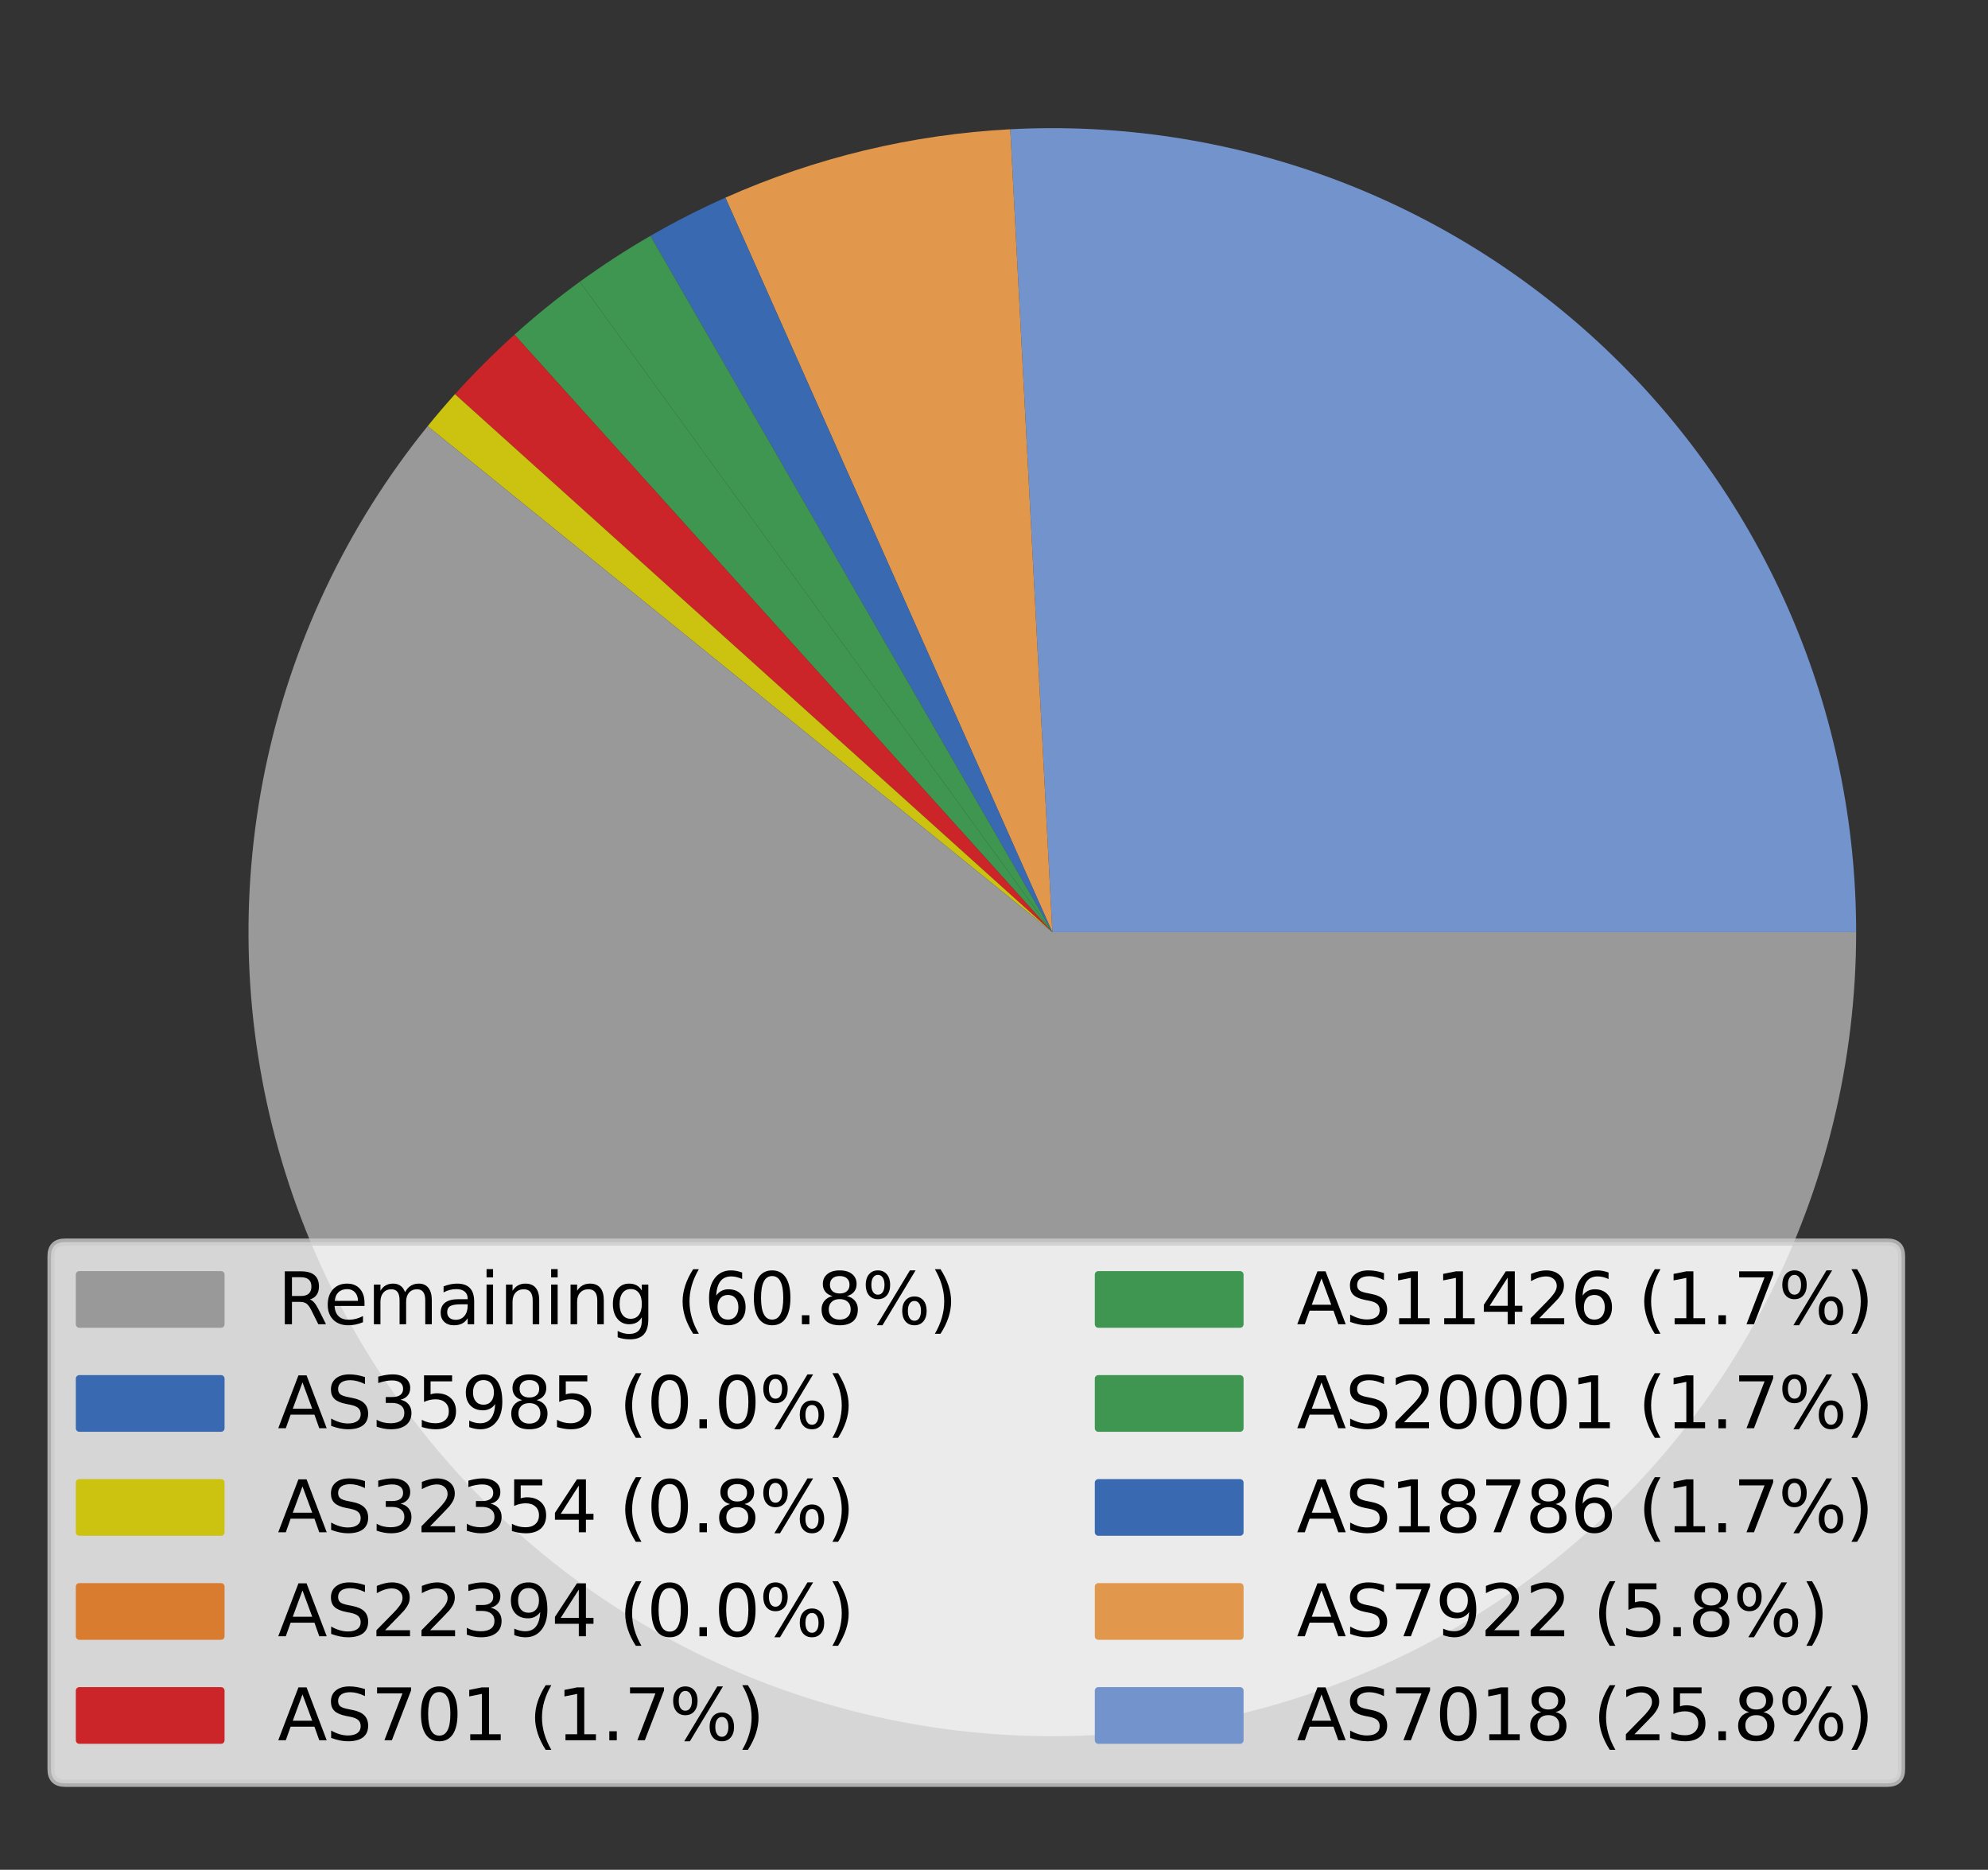 <?xml version="1.0" encoding="utf-8" standalone="no"?>
<!DOCTYPE svg PUBLIC "-//W3C//DTD SVG 1.1//EN"
  "http://www.w3.org/Graphics/SVG/1.1/DTD/svg11.dtd">
<svg height="263.88pt" version="1.1" viewBox="0 0 280.636 263.88" width="280.636pt" xmlns="http://www.w3.org/2000/svg" xmlns:xlink="http://www.w3.org/1999/xlink">
 <rect x="0" y="0" width="280.636" height="263.88" fill="#333333" stroke="none"/>
 <defs>
  <style type="text/css">*{stroke-linecap:butt;stroke-linejoin:round;}</style>
 </defs>
 <g id="figure_1">
  <g id="patch_1">
   <path d="M 0 263.88 
L 280.636 263.88 
L 280.636 0 
L 0 0 
z
" style="fill:none;"/>
  </g>
  <g id="axes_1">
   <g id="patch_2">
    <path d="M 262.022 131.556 
C 262.022 116.156 258.887 100.915 252.807 86.765 
C 246.728 72.614 237.831 59.849 226.66 49.248 
C 215.488 38.646 202.275 30.43 187.826 25.099 
C 173.377 19.769 157.993 17.435 142.613 18.241 
L 148.552 131.556 
L 262.022 131.556 
z
" style="fill:#7293cb;"/>
   </g>
   <g id="patch_3">
    <path d="M 142.613 18.241 
C 135.686 18.604 128.807 19.602 122.062 21.221 
C 115.318 22.84 108.735 25.074 102.399 27.896 
L 148.552 131.556 
L 142.613 18.241 
z
" style="fill:#e1974c;"/>
   </g>
   <g id="patch_4">
    <path d="M 102.399 27.896 
C 100.589 28.701 98.802 29.554 97.037 30.453 
C 95.272 31.352 93.531 32.298 91.816 33.288 
L 148.552 131.556 
L 102.399 27.896 
z
" style="fill:#396ab1;"/>
   </g>
   <g id="patch_5">
    <path d="M 91.816 33.288 
C 90.101 34.278 88.412 35.313 86.751 36.392 
C 85.09 37.471 83.457 38.593 81.855 39.757 
L 148.552 131.556 
L 91.816 33.288 
z
" style="fill:#3e9651;"/>
   </g>
   <g id="patch_6">
    <path d="M 81.855 39.757 
C 80.253 40.921 78.681 42.127 77.142 43.373 
C 75.603 44.619 74.097 45.906 72.625 47.231 
L 148.552 131.556 
L 81.855 39.757 
z
" style="fill:#3e9651;"/>
   </g>
   <g id="patch_7">
    <path d="M 72.625 47.231 
C 71.153 48.556 69.716 49.92 68.316 51.32 
C 66.915 52.721 65.552 54.158 64.226 55.63 
L 148.552 131.556 
L 72.625 47.231 
z
" style="fill:#cc2529;"/>
   </g>
   <g id="patch_8">
    <path d="M 64.226 55.63 
C 64.226 55.63 64.226 55.63 64.226 55.63 
L 148.552 131.556 
L 64.226 55.63 
z
" style="fill:#da7c30;"/>
   </g>
   <g id="patch_9">
    <path d="M 64.226 55.63 
C 63.564 56.366 62.911 57.11 62.268 57.863 
C 61.625 58.616 60.991 59.377 60.368 60.147 
L 148.552 131.556 
L 64.226 55.63 
z
" style="fill:#ccc210;"/>
   </g>
   <g id="patch_10">
    <path d="M 60.368 60.147 
C 60.368 60.147 60.368 60.147 60.368 60.147 
L 148.552 131.556 
L 60.368 60.147 
z
" style="fill:#396ab1;"/>
   </g>
   <g id="patch_11">
    <path d="M 60.368 60.147 
C 48.942 74.258 41.067 90.907 37.408 108.691 
C 33.75 126.476 34.412 144.882 39.341 162.357 
C 44.27 179.832 53.321 195.872 65.733 209.124 
C 78.145 222.376 93.559 232.458 110.674 238.519 
C 127.79 244.58 146.113 246.445 164.098 243.957 
C 182.084 241.469 199.213 234.701 214.041 224.221 
C 228.868 213.742 240.967 199.855 249.315 183.732 
C 257.664 167.608 262.022 149.713 262.022 131.556 
L 148.552 131.556 
L 60.368 60.147 
z
" style="fill:#999999;"/>
   </g>
   <g id="matplotlib.axis_1"/>
   <g id="matplotlib.axis_2"/>
   <g id="legend_1">
    <g id="patch_12">
     <path d="M 9.2 251.68 
L 266.436 251.68 
Q 268.436 251.68 268.436 249.68 
L 268.436 177.289 
Q 268.436 175.289 266.436 175.289 
L 9.2 175.289 
Q 7.2 175.289 7.2 177.289 
L 7.2 249.68 
Q 7.2 251.68 9.2 251.68 
z
" style="fill:#ffffff;opacity:0.8;stroke:#cccccc;stroke-linejoin:miter;"/>
    </g>
    <g id="patch_13">
     <path d="M 11.2 186.888 
L 31.2 186.888 
L 31.2 179.888 
L 11.2 179.888 
z
" style="fill:#999999;stroke:#999999;stroke-linejoin:miter;"/>
    </g>
    <g id="text_1">
     <!-- Remaining (60.8%) -->
     <g transform="translate(39.2 186.888)scale(0.1 -0.1)">
      <defs>
       <path d="M 2841 2188 
Q 3044 2119 3236 1894 
Q 3428 1669 3622 1275 
L 4263 0 
L 3584 0 
L 2988 1197 
Q 2756 1666 2539 1819 
Q 2322 1972 1947 1972 
L 1259 1972 
L 1259 0 
L 628 0 
L 628 4666 
L 2053 4666 
Q 2853 4666 3247 4331 
Q 3641 3997 3641 3322 
Q 3641 2881 3436 2590 
Q 3231 2300 2841 2188 
z
M 1259 4147 
L 1259 2491 
L 2053 2491 
Q 2509 2491 2742 2702 
Q 2975 2913 2975 3322 
Q 2975 3731 2742 3939 
Q 2509 4147 2053 4147 
L 1259 4147 
z
" id="DejaVuSans-52" transform="scale(0.016)"/>
       <path d="M 3597 1894 
L 3597 1613 
L 953 1613 
Q 991 1019 1311 708 
Q 1631 397 2203 397 
Q 2534 397 2845 478 
Q 3156 559 3463 722 
L 3463 178 
Q 3153 47 2828 -22 
Q 2503 -91 2169 -91 
Q 1331 -91 842 396 
Q 353 884 353 1716 
Q 353 2575 817 3079 
Q 1281 3584 2069 3584 
Q 2775 3584 3186 3129 
Q 3597 2675 3597 1894 
z
M 3022 2063 
Q 3016 2534 2758 2815 
Q 2500 3097 2075 3097 
Q 1594 3097 1305 2825 
Q 1016 2553 972 2059 
L 3022 2063 
z
" id="DejaVuSans-65" transform="scale(0.016)"/>
       <path d="M 3328 2828 
Q 3544 3216 3844 3400 
Q 4144 3584 4550 3584 
Q 5097 3584 5394 3201 
Q 5691 2819 5691 2113 
L 5691 0 
L 5113 0 
L 5113 2094 
Q 5113 2597 4934 2840 
Q 4756 3084 4391 3084 
Q 3944 3084 3684 2787 
Q 3425 2491 3425 1978 
L 3425 0 
L 2847 0 
L 2847 2094 
Q 2847 2600 2669 2842 
Q 2491 3084 2119 3084 
Q 1678 3084 1418 2786 
Q 1159 2488 1159 1978 
L 1159 0 
L 581 0 
L 581 3500 
L 1159 3500 
L 1159 2956 
Q 1356 3278 1631 3431 
Q 1906 3584 2284 3584 
Q 2666 3584 2933 3390 
Q 3200 3197 3328 2828 
z
" id="DejaVuSans-6d" transform="scale(0.016)"/>
       <path d="M 2194 1759 
Q 1497 1759 1228 1600 
Q 959 1441 959 1056 
Q 959 750 1161 570 
Q 1363 391 1709 391 
Q 2188 391 2477 730 
Q 2766 1069 2766 1631 
L 2766 1759 
L 2194 1759 
z
M 3341 1997 
L 3341 0 
L 2766 0 
L 2766 531 
Q 2569 213 2275 61 
Q 1981 -91 1556 -91 
Q 1019 -91 701 211 
Q 384 513 384 1019 
Q 384 1609 779 1909 
Q 1175 2209 1959 2209 
L 2766 2209 
L 2766 2266 
Q 2766 2663 2505 2880 
Q 2244 3097 1772 3097 
Q 1472 3097 1187 3025 
Q 903 2953 641 2809 
L 641 3341 
Q 956 3463 1253 3523 
Q 1550 3584 1831 3584 
Q 2591 3584 2966 3190 
Q 3341 2797 3341 1997 
z
" id="DejaVuSans-61" transform="scale(0.016)"/>
       <path d="M 603 3500 
L 1178 3500 
L 1178 0 
L 603 0 
L 603 3500 
z
M 603 4863 
L 1178 4863 
L 1178 4134 
L 603 4134 
L 603 4863 
z
" id="DejaVuSans-69" transform="scale(0.016)"/>
       <path d="M 3513 2113 
L 3513 0 
L 2938 0 
L 2938 2094 
Q 2938 2591 2744 2837 
Q 2550 3084 2163 3084 
Q 1697 3084 1428 2787 
Q 1159 2491 1159 1978 
L 1159 0 
L 581 0 
L 581 3500 
L 1159 3500 
L 1159 2956 
Q 1366 3272 1645 3428 
Q 1925 3584 2291 3584 
Q 2894 3584 3203 3211 
Q 3513 2838 3513 2113 
z
" id="DejaVuSans-6e" transform="scale(0.016)"/>
       <path d="M 2906 1791 
Q 2906 2416 2648 2759 
Q 2391 3103 1925 3103 
Q 1463 3103 1205 2759 
Q 947 2416 947 1791 
Q 947 1169 1205 825 
Q 1463 481 1925 481 
Q 2391 481 2648 825 
Q 2906 1169 2906 1791 
z
M 3481 434 
Q 3481 -459 3084 -895 
Q 2688 -1331 1869 -1331 
Q 1566 -1331 1297 -1286 
Q 1028 -1241 775 -1147 
L 775 -588 
Q 1028 -725 1275 -790 
Q 1522 -856 1778 -856 
Q 2344 -856 2625 -561 
Q 2906 -266 2906 331 
L 2906 616 
Q 2728 306 2450 153 
Q 2172 0 1784 0 
Q 1141 0 747 490 
Q 353 981 353 1791 
Q 353 2603 747 3093 
Q 1141 3584 1784 3584 
Q 2172 3584 2450 3431 
Q 2728 3278 2906 2969 
L 2906 3500 
L 3481 3500 
L 3481 434 
z
" id="DejaVuSans-67" transform="scale(0.016)"/>
       <path id="DejaVuSans-20" transform="scale(0.016)"/>
       <path d="M 1984 4856 
Q 1566 4138 1362 3434 
Q 1159 2731 1159 2009 
Q 1159 1288 1364 580 
Q 1569 -128 1984 -844 
L 1484 -844 
Q 1016 -109 783 600 
Q 550 1309 550 2009 
Q 550 2706 781 3412 
Q 1013 4119 1484 4856 
L 1984 4856 
z
" id="DejaVuSans-28" transform="scale(0.016)"/>
       <path d="M 2113 2584 
Q 1688 2584 1439 2293 
Q 1191 2003 1191 1497 
Q 1191 994 1439 701 
Q 1688 409 2113 409 
Q 2538 409 2786 701 
Q 3034 994 3034 1497 
Q 3034 2003 2786 2293 
Q 2538 2584 2113 2584 
z
M 3366 4563 
L 3366 3988 
Q 3128 4100 2886 4159 
Q 2644 4219 2406 4219 
Q 1781 4219 1451 3797 
Q 1122 3375 1075 2522 
Q 1259 2794 1537 2939 
Q 1816 3084 2150 3084 
Q 2853 3084 3261 2657 
Q 3669 2231 3669 1497 
Q 3669 778 3244 343 
Q 2819 -91 2113 -91 
Q 1303 -91 875 529 
Q 447 1150 447 2328 
Q 447 3434 972 4092 
Q 1497 4750 2381 4750 
Q 2619 4750 2861 4703 
Q 3103 4656 3366 4563 
z
" id="DejaVuSans-36" transform="scale(0.016)"/>
       <path d="M 2034 4250 
Q 1547 4250 1301 3770 
Q 1056 3291 1056 2328 
Q 1056 1369 1301 889 
Q 1547 409 2034 409 
Q 2525 409 2770 889 
Q 3016 1369 3016 2328 
Q 3016 3291 2770 3770 
Q 2525 4250 2034 4250 
z
M 2034 4750 
Q 2819 4750 3233 4129 
Q 3647 3509 3647 2328 
Q 3647 1150 3233 529 
Q 2819 -91 2034 -91 
Q 1250 -91 836 529 
Q 422 1150 422 2328 
Q 422 3509 836 4129 
Q 1250 4750 2034 4750 
z
" id="DejaVuSans-30" transform="scale(0.016)"/>
       <path d="M 684 794 
L 1344 794 
L 1344 0 
L 684 0 
L 684 794 
z
" id="DejaVuSans-2e" transform="scale(0.016)"/>
       <path d="M 2034 2216 
Q 1584 2216 1326 1975 
Q 1069 1734 1069 1313 
Q 1069 891 1326 650 
Q 1584 409 2034 409 
Q 2484 409 2743 651 
Q 3003 894 3003 1313 
Q 3003 1734 2745 1975 
Q 2488 2216 2034 2216 
z
M 1403 2484 
Q 997 2584 770 2862 
Q 544 3141 544 3541 
Q 544 4100 942 4425 
Q 1341 4750 2034 4750 
Q 2731 4750 3128 4425 
Q 3525 4100 3525 3541 
Q 3525 3141 3298 2862 
Q 3072 2584 2669 2484 
Q 3125 2378 3379 2068 
Q 3634 1759 3634 1313 
Q 3634 634 3220 271 
Q 2806 -91 2034 -91 
Q 1263 -91 848 271 
Q 434 634 434 1313 
Q 434 1759 690 2068 
Q 947 2378 1403 2484 
z
M 1172 3481 
Q 1172 3119 1398 2916 
Q 1625 2713 2034 2713 
Q 2441 2713 2670 2916 
Q 2900 3119 2900 3481 
Q 2900 3844 2670 4047 
Q 2441 4250 2034 4250 
Q 1625 4250 1398 4047 
Q 1172 3844 1172 3481 
z
" id="DejaVuSans-38" transform="scale(0.016)"/>
       <path d="M 4653 2053 
Q 4381 2053 4226 1822 
Q 4072 1591 4072 1178 
Q 4072 772 4226 539 
Q 4381 306 4653 306 
Q 4919 306 5073 539 
Q 5228 772 5228 1178 
Q 5228 1588 5073 1820 
Q 4919 2053 4653 2053 
z
M 4653 2450 
Q 5147 2450 5437 2106 
Q 5728 1763 5728 1178 
Q 5728 594 5436 251 
Q 5144 -91 4653 -91 
Q 4153 -91 3862 251 
Q 3572 594 3572 1178 
Q 3572 1766 3864 2108 
Q 4156 2450 4653 2450 
z
M 1428 4353 
Q 1159 4353 1004 4120 
Q 850 3888 850 3481 
Q 850 3069 1003 2837 
Q 1156 2606 1428 2606 
Q 1700 2606 1854 2837 
Q 2009 3069 2009 3481 
Q 2009 3884 1853 4118 
Q 1697 4353 1428 4353 
z
M 4250 4750 
L 4750 4750 
L 1831 -91 
L 1331 -91 
L 4250 4750 
z
M 1428 4750 
Q 1922 4750 2215 4408 
Q 2509 4066 2509 3481 
Q 2509 2891 2217 2550 
Q 1925 2209 1428 2209 
Q 931 2209 642 2551 
Q 353 2894 353 3481 
Q 353 4063 643 4406 
Q 934 4750 1428 4750 
z
" id="DejaVuSans-25" transform="scale(0.016)"/>
       <path d="M 513 4856 
L 1013 4856 
Q 1481 4119 1714 3412 
Q 1947 2706 1947 2009 
Q 1947 1309 1714 600 
Q 1481 -109 1013 -844 
L 513 -844 
Q 928 -128 1133 580 
Q 1338 1288 1338 2009 
Q 1338 2731 1133 3434 
Q 928 4138 513 4856 
z
" id="DejaVuSans-29" transform="scale(0.016)"/>
      </defs>
      <use xlink:href="#DejaVuSans-52"/>
      <use x="64.982" xlink:href="#DejaVuSans-65"/>
      <use x="126.506" xlink:href="#DejaVuSans-6d"/>
      <use x="223.918" xlink:href="#DejaVuSans-61"/>
      <use x="285.197" xlink:href="#DejaVuSans-69"/>
      <use x="312.98" xlink:href="#DejaVuSans-6e"/>
      <use x="376.359" xlink:href="#DejaVuSans-69"/>
      <use x="404.143" xlink:href="#DejaVuSans-6e"/>
      <use x="467.521" xlink:href="#DejaVuSans-67"/>
      <use x="530.998" xlink:href="#DejaVuSans-20"/>
      <use x="562.785" xlink:href="#DejaVuSans-28"/>
      <use x="601.799" xlink:href="#DejaVuSans-36"/>
      <use x="665.422" xlink:href="#DejaVuSans-30"/>
      <use x="729.045" xlink:href="#DejaVuSans-2e"/>
      <use x="760.832" xlink:href="#DejaVuSans-38"/>
      <use x="824.455" xlink:href="#DejaVuSans-25"/>
      <use x="919.475" xlink:href="#DejaVuSans-29"/>
     </g>
    </g>
    <g id="patch_14">
     <path d="M 11.2 201.566 
L 31.2 201.566 
L 31.2 194.566 
L 11.2 194.566 
z
" style="fill:#396ab1;stroke:#396ab1;stroke-linejoin:miter;"/>
    </g>
    <g id="text_2">
     <!-- AS35985 (0.0%) -->
     <g transform="translate(39.2 201.566)scale(0.1 -0.1)">
      <defs>
       <path d="M 2188 4044 
L 1331 1722 
L 3047 1722 
L 2188 4044 
z
M 1831 4666 
L 2547 4666 
L 4325 0 
L 3669 0 
L 3244 1197 
L 1141 1197 
L 716 0 
L 50 0 
L 1831 4666 
z
" id="DejaVuSans-41" transform="scale(0.016)"/>
       <path d="M 3425 4513 
L 3425 3897 
Q 3066 4069 2747 4153 
Q 2428 4238 2131 4238 
Q 1616 4238 1336 4038 
Q 1056 3838 1056 3469 
Q 1056 3159 1242 3001 
Q 1428 2844 1947 2747 
L 2328 2669 
Q 3034 2534 3370 2195 
Q 3706 1856 3706 1288 
Q 3706 609 3251 259 
Q 2797 -91 1919 -91 
Q 1588 -91 1214 -16 
Q 841 59 441 206 
L 441 856 
Q 825 641 1194 531 
Q 1563 422 1919 422 
Q 2459 422 2753 634 
Q 3047 847 3047 1241 
Q 3047 1584 2836 1778 
Q 2625 1972 2144 2069 
L 1759 2144 
Q 1053 2284 737 2584 
Q 422 2884 422 3419 
Q 422 4038 858 4394 
Q 1294 4750 2059 4750 
Q 2388 4750 2728 4690 
Q 3069 4631 3425 4513 
z
" id="DejaVuSans-53" transform="scale(0.016)"/>
       <path d="M 2597 2516 
Q 3050 2419 3304 2112 
Q 3559 1806 3559 1356 
Q 3559 666 3084 287 
Q 2609 -91 1734 -91 
Q 1441 -91 1130 -33 
Q 819 25 488 141 
L 488 750 
Q 750 597 1062 519 
Q 1375 441 1716 441 
Q 2309 441 2620 675 
Q 2931 909 2931 1356 
Q 2931 1769 2642 2001 
Q 2353 2234 1838 2234 
L 1294 2234 
L 1294 2753 
L 1863 2753 
Q 2328 2753 2575 2939 
Q 2822 3125 2822 3475 
Q 2822 3834 2567 4026 
Q 2313 4219 1838 4219 
Q 1578 4219 1281 4162 
Q 984 4106 628 3988 
L 628 4550 
Q 988 4650 1302 4700 
Q 1616 4750 1894 4750 
Q 2613 4750 3031 4423 
Q 3450 4097 3450 3541 
Q 3450 3153 3228 2886 
Q 3006 2619 2597 2516 
z
" id="DejaVuSans-33" transform="scale(0.016)"/>
       <path d="M 691 4666 
L 3169 4666 
L 3169 4134 
L 1269 4134 
L 1269 2991 
Q 1406 3038 1543 3061 
Q 1681 3084 1819 3084 
Q 2600 3084 3056 2656 
Q 3513 2228 3513 1497 
Q 3513 744 3044 326 
Q 2575 -91 1722 -91 
Q 1428 -91 1123 -41 
Q 819 9 494 109 
L 494 744 
Q 775 591 1075 516 
Q 1375 441 1709 441 
Q 2250 441 2565 725 
Q 2881 1009 2881 1497 
Q 2881 1984 2565 2268 
Q 2250 2553 1709 2553 
Q 1456 2553 1204 2497 
Q 953 2441 691 2322 
L 691 4666 
z
" id="DejaVuSans-35" transform="scale(0.016)"/>
       <path d="M 703 97 
L 703 672 
Q 941 559 1184 500 
Q 1428 441 1663 441 
Q 2288 441 2617 861 
Q 2947 1281 2994 2138 
Q 2813 1869 2534 1725 
Q 2256 1581 1919 1581 
Q 1219 1581 811 2004 
Q 403 2428 403 3163 
Q 403 3881 828 4315 
Q 1253 4750 1959 4750 
Q 2769 4750 3195 4129 
Q 3622 3509 3622 2328 
Q 3622 1225 3098 567 
Q 2575 -91 1691 -91 
Q 1453 -91 1209 -44 
Q 966 3 703 97 
z
M 1959 2075 
Q 2384 2075 2632 2365 
Q 2881 2656 2881 3163 
Q 2881 3666 2632 3958 
Q 2384 4250 1959 4250 
Q 1534 4250 1286 3958 
Q 1038 3666 1038 3163 
Q 1038 2656 1286 2365 
Q 1534 2075 1959 2075 
z
" id="DejaVuSans-39" transform="scale(0.016)"/>
      </defs>
      <use xlink:href="#DejaVuSans-41"/>
      <use x="68.408" xlink:href="#DejaVuSans-53"/>
      <use x="131.885" xlink:href="#DejaVuSans-33"/>
      <use x="195.508" xlink:href="#DejaVuSans-35"/>
      <use x="259.131" xlink:href="#DejaVuSans-39"/>
      <use x="322.754" xlink:href="#DejaVuSans-38"/>
      <use x="386.377" xlink:href="#DejaVuSans-35"/>
      <use x="450" xlink:href="#DejaVuSans-20"/>
      <use x="481.787" xlink:href="#DejaVuSans-28"/>
      <use x="520.801" xlink:href="#DejaVuSans-30"/>
      <use x="584.424" xlink:href="#DejaVuSans-2e"/>
      <use x="616.211" xlink:href="#DejaVuSans-30"/>
      <use x="679.834" xlink:href="#DejaVuSans-25"/>
      <use x="774.854" xlink:href="#DejaVuSans-29"/>
     </g>
    </g>
    <g id="patch_15">
     <path d="M 11.2 216.244 
L 31.2 216.244 
L 31.2 209.244 
L 11.2 209.244 
z
" style="fill:#ccc210;stroke:#ccc210;stroke-linejoin:miter;"/>
    </g>
    <g id="text_3">
     <!-- AS32354 (0.8%) -->
     <g transform="translate(39.2 216.244)scale(0.1 -0.1)">
      <defs>
       <path d="M 1228 531 
L 3431 531 
L 3431 0 
L 469 0 
L 469 531 
Q 828 903 1448 1529 
Q 2069 2156 2228 2338 
Q 2531 2678 2651 2914 
Q 2772 3150 2772 3378 
Q 2772 3750 2511 3984 
Q 2250 4219 1831 4219 
Q 1534 4219 1204 4116 
Q 875 4013 500 3803 
L 500 4441 
Q 881 4594 1212 4672 
Q 1544 4750 1819 4750 
Q 2544 4750 2975 4387 
Q 3406 4025 3406 3419 
Q 3406 3131 3298 2873 
Q 3191 2616 2906 2266 
Q 2828 2175 2409 1742 
Q 1991 1309 1228 531 
z
" id="DejaVuSans-32" transform="scale(0.016)"/>
       <path d="M 2419 4116 
L 825 1625 
L 2419 1625 
L 2419 4116 
z
M 2253 4666 
L 3047 4666 
L 3047 1625 
L 3713 1625 
L 3713 1100 
L 3047 1100 
L 3047 0 
L 2419 0 
L 2419 1100 
L 313 1100 
L 313 1709 
L 2253 4666 
z
" id="DejaVuSans-34" transform="scale(0.016)"/>
      </defs>
      <use xlink:href="#DejaVuSans-41"/>
      <use x="68.408" xlink:href="#DejaVuSans-53"/>
      <use x="131.885" xlink:href="#DejaVuSans-33"/>
      <use x="195.508" xlink:href="#DejaVuSans-32"/>
      <use x="259.131" xlink:href="#DejaVuSans-33"/>
      <use x="322.754" xlink:href="#DejaVuSans-35"/>
      <use x="386.377" xlink:href="#DejaVuSans-34"/>
      <use x="450" xlink:href="#DejaVuSans-20"/>
      <use x="481.787" xlink:href="#DejaVuSans-28"/>
      <use x="520.801" xlink:href="#DejaVuSans-30"/>
      <use x="584.424" xlink:href="#DejaVuSans-2e"/>
      <use x="616.211" xlink:href="#DejaVuSans-38"/>
      <use x="679.834" xlink:href="#DejaVuSans-25"/>
      <use x="774.854" xlink:href="#DejaVuSans-29"/>
     </g>
    </g>
    <g id="patch_16">
     <path d="M 11.2 230.922 
L 31.2 230.922 
L 31.2 223.922 
L 11.2 223.922 
z
" style="fill:#da7c30;stroke:#da7c30;stroke-linejoin:miter;"/>
    </g>
    <g id="text_4">
     <!-- AS22394 (0.0%) -->
     <g transform="translate(39.2 230.922)scale(0.1 -0.1)">
      <use xlink:href="#DejaVuSans-41"/>
      <use x="68.408" xlink:href="#DejaVuSans-53"/>
      <use x="131.885" xlink:href="#DejaVuSans-32"/>
      <use x="195.508" xlink:href="#DejaVuSans-32"/>
      <use x="259.131" xlink:href="#DejaVuSans-33"/>
      <use x="322.754" xlink:href="#DejaVuSans-39"/>
      <use x="386.377" xlink:href="#DejaVuSans-34"/>
      <use x="450" xlink:href="#DejaVuSans-20"/>
      <use x="481.787" xlink:href="#DejaVuSans-28"/>
      <use x="520.801" xlink:href="#DejaVuSans-30"/>
      <use x="584.424" xlink:href="#DejaVuSans-2e"/>
      <use x="616.211" xlink:href="#DejaVuSans-30"/>
      <use x="679.834" xlink:href="#DejaVuSans-25"/>
      <use x="774.854" xlink:href="#DejaVuSans-29"/>
     </g>
    </g>
    <g id="patch_17">
     <path d="M 11.2 245.6 
L 31.2 245.6 
L 31.2 238.6 
L 11.2 238.6 
z
" style="fill:#cc2529;stroke:#cc2529;stroke-linejoin:miter;"/>
    </g>
    <g id="text_5">
     <!-- AS701 (1.7%) -->
     <g transform="translate(39.2 245.6)scale(0.1 -0.1)">
      <defs>
       <path d="M 525 4666 
L 3525 4666 
L 3525 4397 
L 1831 0 
L 1172 0 
L 2766 4134 
L 525 4134 
L 525 4666 
z
" id="DejaVuSans-37" transform="scale(0.016)"/>
       <path d="M 794 531 
L 1825 531 
L 1825 4091 
L 703 3866 
L 703 4441 
L 1819 4666 
L 2450 4666 
L 2450 531 
L 3481 531 
L 3481 0 
L 794 0 
L 794 531 
z
" id="DejaVuSans-31" transform="scale(0.016)"/>
      </defs>
      <use xlink:href="#DejaVuSans-41"/>
      <use x="68.408" xlink:href="#DejaVuSans-53"/>
      <use x="131.885" xlink:href="#DejaVuSans-37"/>
      <use x="195.508" xlink:href="#DejaVuSans-30"/>
      <use x="259.131" xlink:href="#DejaVuSans-31"/>
      <use x="322.754" xlink:href="#DejaVuSans-20"/>
      <use x="354.541" xlink:href="#DejaVuSans-28"/>
      <use x="393.555" xlink:href="#DejaVuSans-31"/>
      <use x="457.178" xlink:href="#DejaVuSans-2e"/>
      <use x="488.965" xlink:href="#DejaVuSans-37"/>
      <use x="552.588" xlink:href="#DejaVuSans-25"/>
      <use x="647.607" xlink:href="#DejaVuSans-29"/>
     </g>
    </g>
    <g id="patch_18">
     <path d="M 155.048 186.888 
L 175.048 186.888 
L 175.048 179.888 
L 155.048 179.888 
z
" style="fill:#3e9651;stroke:#3e9651;stroke-linejoin:miter;"/>
    </g>
    <g id="text_6">
     <!-- AS11426 (1.7%) -->
     <g transform="translate(183.048 186.888)scale(0.1 -0.1)">
      <use xlink:href="#DejaVuSans-41"/>
      <use x="68.408" xlink:href="#DejaVuSans-53"/>
      <use x="131.885" xlink:href="#DejaVuSans-31"/>
      <use x="195.508" xlink:href="#DejaVuSans-31"/>
      <use x="259.131" xlink:href="#DejaVuSans-34"/>
      <use x="322.754" xlink:href="#DejaVuSans-32"/>
      <use x="386.377" xlink:href="#DejaVuSans-36"/>
      <use x="450" xlink:href="#DejaVuSans-20"/>
      <use x="481.787" xlink:href="#DejaVuSans-28"/>
      <use x="520.801" xlink:href="#DejaVuSans-31"/>
      <use x="584.424" xlink:href="#DejaVuSans-2e"/>
      <use x="616.211" xlink:href="#DejaVuSans-37"/>
      <use x="679.834" xlink:href="#DejaVuSans-25"/>
      <use x="774.854" xlink:href="#DejaVuSans-29"/>
     </g>
    </g>
    <g id="patch_19">
     <path d="M 155.048 201.566 
L 175.048 201.566 
L 175.048 194.566 
L 155.048 194.566 
z
" style="fill:#3e9651;stroke:#3e9651;stroke-linejoin:miter;"/>
    </g>
    <g id="text_7">
     <!-- AS20001 (1.7%) -->
     <g transform="translate(183.048 201.566)scale(0.1 -0.1)">
      <use xlink:href="#DejaVuSans-41"/>
      <use x="68.408" xlink:href="#DejaVuSans-53"/>
      <use x="131.885" xlink:href="#DejaVuSans-32"/>
      <use x="195.508" xlink:href="#DejaVuSans-30"/>
      <use x="259.131" xlink:href="#DejaVuSans-30"/>
      <use x="322.754" xlink:href="#DejaVuSans-30"/>
      <use x="386.377" xlink:href="#DejaVuSans-31"/>
      <use x="450" xlink:href="#DejaVuSans-20"/>
      <use x="481.787" xlink:href="#DejaVuSans-28"/>
      <use x="520.801" xlink:href="#DejaVuSans-31"/>
      <use x="584.424" xlink:href="#DejaVuSans-2e"/>
      <use x="616.211" xlink:href="#DejaVuSans-37"/>
      <use x="679.834" xlink:href="#DejaVuSans-25"/>
      <use x="774.854" xlink:href="#DejaVuSans-29"/>
     </g>
    </g>
    <g id="patch_20">
     <path d="M 155.048 216.244 
L 175.048 216.244 
L 175.048 209.244 
L 155.048 209.244 
z
" style="fill:#396ab1;stroke:#396ab1;stroke-linejoin:miter;"/>
    </g>
    <g id="text_8">
     <!-- AS18786 (1.7%) -->
     <g transform="translate(183.048 216.244)scale(0.1 -0.1)">
      <use xlink:href="#DejaVuSans-41"/>
      <use x="68.408" xlink:href="#DejaVuSans-53"/>
      <use x="131.885" xlink:href="#DejaVuSans-31"/>
      <use x="195.508" xlink:href="#DejaVuSans-38"/>
      <use x="259.131" xlink:href="#DejaVuSans-37"/>
      <use x="322.754" xlink:href="#DejaVuSans-38"/>
      <use x="386.377" xlink:href="#DejaVuSans-36"/>
      <use x="450" xlink:href="#DejaVuSans-20"/>
      <use x="481.787" xlink:href="#DejaVuSans-28"/>
      <use x="520.801" xlink:href="#DejaVuSans-31"/>
      <use x="584.424" xlink:href="#DejaVuSans-2e"/>
      <use x="616.211" xlink:href="#DejaVuSans-37"/>
      <use x="679.834" xlink:href="#DejaVuSans-25"/>
      <use x="774.854" xlink:href="#DejaVuSans-29"/>
     </g>
    </g>
    <g id="patch_21">
     <path d="M 155.048 230.922 
L 175.048 230.922 
L 175.048 223.922 
L 155.048 223.922 
z
" style="fill:#e1974c;stroke:#e1974c;stroke-linejoin:miter;"/>
    </g>
    <g id="text_9">
     <!-- AS7922 (5.8%) -->
     <g transform="translate(183.048 230.922)scale(0.1 -0.1)">
      <use xlink:href="#DejaVuSans-41"/>
      <use x="68.408" xlink:href="#DejaVuSans-53"/>
      <use x="131.885" xlink:href="#DejaVuSans-37"/>
      <use x="195.508" xlink:href="#DejaVuSans-39"/>
      <use x="259.131" xlink:href="#DejaVuSans-32"/>
      <use x="322.754" xlink:href="#DejaVuSans-32"/>
      <use x="386.377" xlink:href="#DejaVuSans-20"/>
      <use x="418.164" xlink:href="#DejaVuSans-28"/>
      <use x="457.178" xlink:href="#DejaVuSans-35"/>
      <use x="520.801" xlink:href="#DejaVuSans-2e"/>
      <use x="552.588" xlink:href="#DejaVuSans-38"/>
      <use x="616.211" xlink:href="#DejaVuSans-25"/>
      <use x="711.23" xlink:href="#DejaVuSans-29"/>
     </g>
    </g>
    <g id="patch_22">
     <path d="M 155.048 245.6 
L 175.048 245.6 
L 175.048 238.6 
L 155.048 238.6 
z
" style="fill:#7293cb;stroke:#7293cb;stroke-linejoin:miter;"/>
    </g>
    <g id="text_10">
     <!-- AS7018 (25.8%) -->
     <g transform="translate(183.048 245.6)scale(0.1 -0.1)">
      <use xlink:href="#DejaVuSans-41"/>
      <use x="68.408" xlink:href="#DejaVuSans-53"/>
      <use x="131.885" xlink:href="#DejaVuSans-37"/>
      <use x="195.508" xlink:href="#DejaVuSans-30"/>
      <use x="259.131" xlink:href="#DejaVuSans-31"/>
      <use x="322.754" xlink:href="#DejaVuSans-38"/>
      <use x="386.377" xlink:href="#DejaVuSans-20"/>
      <use x="418.164" xlink:href="#DejaVuSans-28"/>
      <use x="457.178" xlink:href="#DejaVuSans-32"/>
      <use x="520.801" xlink:href="#DejaVuSans-35"/>
      <use x="584.424" xlink:href="#DejaVuSans-2e"/>
      <use x="616.211" xlink:href="#DejaVuSans-38"/>
      <use x="679.834" xlink:href="#DejaVuSans-25"/>
      <use x="774.854" xlink:href="#DejaVuSans-29"/>
     </g>
    </g>
   </g>
  </g>
 </g>
</svg>
